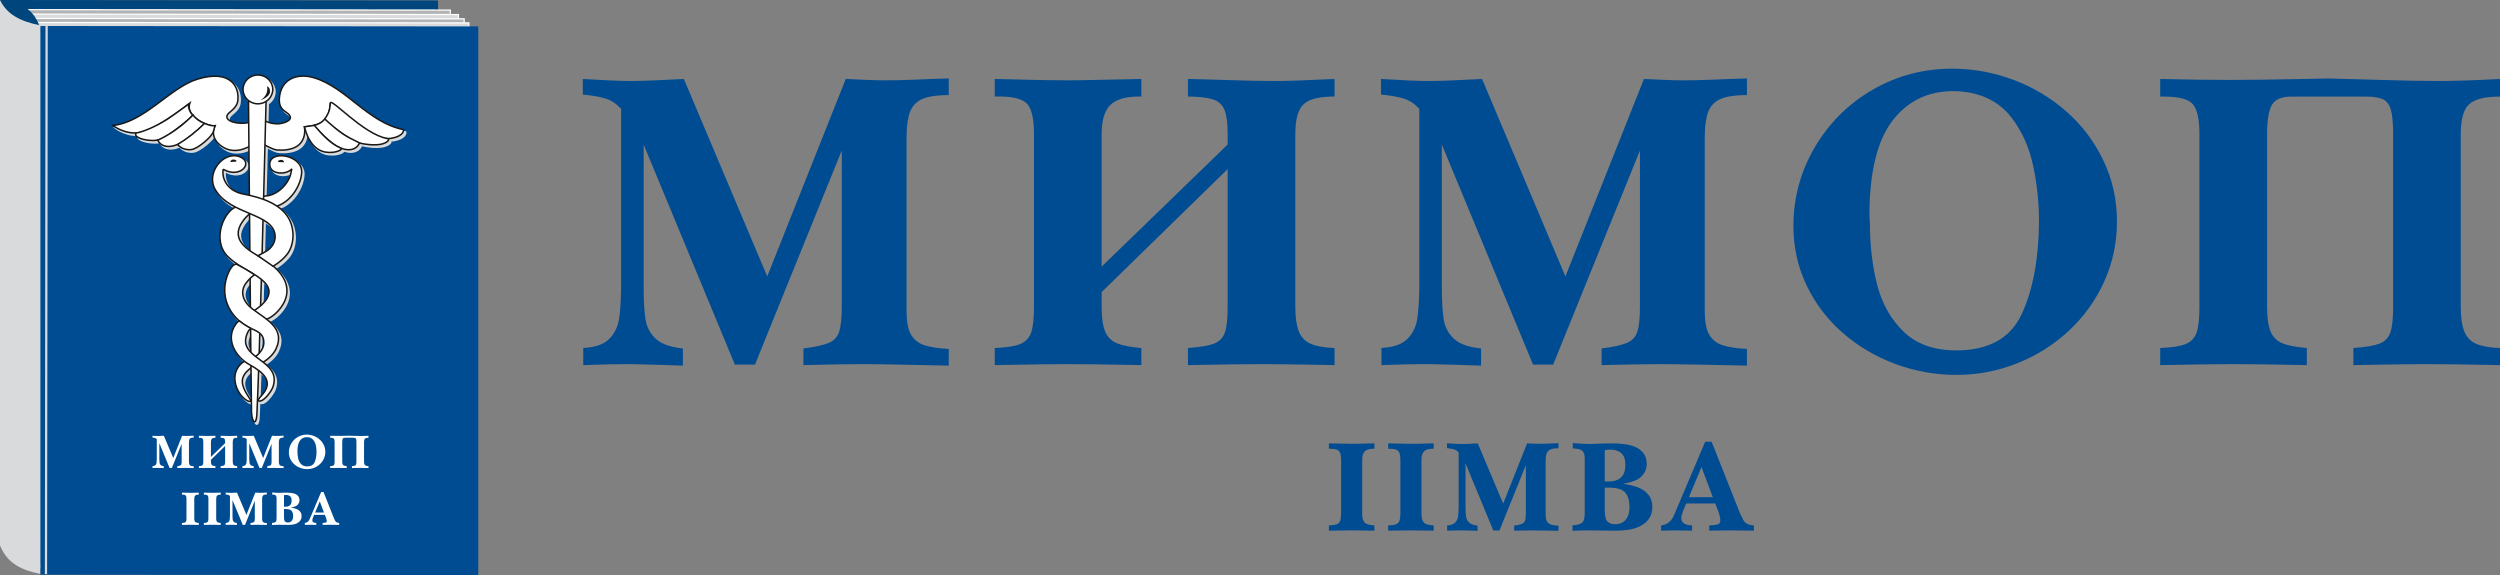 <svg width="1347" height="310" viewBox="0 0 1347 310" fill="none" xmlns="http://www.w3.org/2000/svg">
<rect x="0" y="0" width="1347" height="310" fill="#808080" stroke="none"/>
<path fill-rule="evenodd" clip-rule="evenodd" d="M0 0V288.21L236.01 288.445V0.235L0 0Z" fill="#00457B"/>
<path fill-rule="evenodd" clip-rule="evenodd" d="M6.609 5.188L242.619 5.423V293.633L6.609 293.398V5.188Z" fill="#B1B3B4" stroke="white" stroke-width="0.667"/>
<path d="M11.011 7.594L247.021 7.829V296.039L11.011 295.805V7.594Z" fill="url(#paint0_linear_1520_4040)" stroke="white" stroke-width="0.667"/>
<path fill-rule="evenodd" clip-rule="evenodd" d="M14.074 9.921L250.084 10.155V298.365L14.074 298.131V9.921Z" fill="#B1B3B4" stroke="white" stroke-width="0.667"/>
<path d="M16.614 12.109L252.623 12.344V300.554L16.614 300.319V12.109Z" fill="url(#paint1_linear_1520_4040)" stroke="white" stroke-width="0.667"/>
<path fill-rule="evenodd" clip-rule="evenodd" d="M18.056 14.654V302.865L254.066 303.099V14.889L18.056 14.654Z" fill="#B1B3B4" stroke="white" stroke-width="0.667"/>
<path d="M20.473 17.603V305.813L256.483 306.048V17.838L20.473 17.603Z" fill="url(#paint2_linear_1520_4040)" stroke="white" stroke-width="0.667"/>
<path fill-rule="evenodd" clip-rule="evenodd" d="M0 0.013C8.212 0.907 17.471 2.561 21.685 15.066V303.341C12.175 301.513 3.894 297.967 0 288.288V0.013Z" fill="#00457B"/>
<path fill-rule="evenodd" clip-rule="evenodd" d="M21.685 14V309.66L257.694 309.901V14.241L21.685 14Z" fill="#004C93"/>
<path fill-rule="evenodd" clip-rule="evenodd" d="M0 0.013C3.758 7.649 10.524 11.417 21.685 13.675V309.222C12.175 307.359 3.894 303.744 0 293.877V0.013Z" fill="#D9DADB"/>
<path d="M25.117 13.818L24.777 309.338" stroke="#D9DADB" stroke-width="1.211"/>
<path fill-rule="evenodd" clip-rule="evenodd" d="M123.928 62.807C124.885 61.511 128.617 59.493 129.206 56.057C130.5 48.496 125.732 38.33 107.402 43.982C92.805 48.479 78.927 67.275 61.931 68.885C61.931 68.885 68.994 74.48 77.57 72.502C86.145 70.524 103.44 56.86 103.44 56.86C100.813 64.116 113.334 69.66 117.013 69.066C117.013 69.066 113.323 75.481 121.172 80.497C129.021 85.513 137.433 78.875 138.324 78.814L141.234 78.615C143.151 78.484 147.392 81.897 150.593 82.123C154.144 82.373 158.188 81.958 161.078 80.167C164.271 78.189 165.918 74.332 165.183 69.622C165.183 69.622 172.889 69.226 175.97 66.128C179.051 63.03 179.103 56.925 179.103 56.925C182.145 64.825 201.237 77.685 212.067 75.779C219.181 74.527 218.598 71.136 218.598 71.136C199.398 67.321 187.97 48.526 170.4 43.204C161.034 40.367 152.328 44.117 151.686 54.264C151.506 57.106 152.063 59.623 154.973 61.487C159.36 64.295 157.903 66.587 152.994 67.74C149.058 68.665 142.504 67.128 141.494 63.617L140.318 61.641C142.133 63.996 138.947 66.304 134.912 67.336C129.863 68.628 121.127 66.601 123.928 62.807Z" fill="#D9DADB" stroke="#D9DADB" stroke-width="0.829"/>
<path fill-rule="evenodd" clip-rule="evenodd" d="M74.555 72.998C72.27 75.653 82.846 78.313 87.723 76.274C92.669 74.206 100.707 67.349 102.703 65.715C103.451 65.102 105.332 63.247 104.969 63.103C103.896 62.676 101.866 58.367 103.176 57.11C103.461 56.836 96.231 62.28 91.082 65.691C84.06 70.053 78.549 72.019 75.887 72.692C75.488 72.793 74.6 72.945 74.555 72.998Z" fill="#D9DADB" stroke="#D9DADB" stroke-width="0.829"/>
<path fill-rule="evenodd" clip-rule="evenodd" d="M86.092 76.72C88.843 82.271 96.16 80.164 100.091 77.35C104.638 74.094 111.919 68.043 111.198 67.744C108.668 66.695 106.614 65.232 105.134 63.269C105.134 63.269 101.999 66.465 99.115 68.735C94.164 72.631 91.446 74.207 87.036 76.44C86.714 76.602 86.092 76.72 86.092 76.72Z" fill="#D9DADB" stroke="#D9DADB" stroke-width="0.829"/>
<path fill-rule="evenodd" clip-rule="evenodd" d="M96.834 79.154C96.834 79.154 99.47 82.646 104.581 81.83C107.641 81.341 115.273 75.232 116.174 72.04L117.013 69.066C115.034 69.179 113.272 68.559 111.35 67.81C106.816 72.292 101.841 76.174 96.834 79.154Z" fill="#D9DADB" stroke="#D9DADB" stroke-width="0.829"/>
<path fill-rule="evenodd" clip-rule="evenodd" d="M209.894 75.951C211.565 76.24 209.917 78.355 206.271 79.046C202.389 79.781 196.381 78.935 193.819 78.006C189.243 76.347 180.459 69.584 178.427 67.996C177.665 67.4 176.074 65.563 176.278 65.23C177.308 63.548 178.991 61.594 179.103 56.925C179.189 53.34 196.81 73.689 209.894 75.951Z" fill="#D9DADB" stroke="#D9DADB" stroke-width="0.829"/>
<path fill-rule="evenodd" clip-rule="evenodd" d="M194.897 78.31C192.273 83.922 185.472 82.087 181.478 79.363C176.858 76.211 169.821 68.921 170.585 68.764C172.616 68.349 174.518 67.372 176.262 65.338C176.262 65.338 176.422 65.692 176.567 65.821C176.887 66.104 177.524 66.668 178.332 67.373C179.191 68.122 180.242 69.031 181.308 69.931C184.182 72.358 186.85 74.249 190.172 75.952C192.424 77.105 194.897 78.31 194.897 78.31Z" fill="#D9DADB" stroke="#D9DADB" stroke-width="0.829"/>
<path fill-rule="evenodd" clip-rule="evenodd" d="M184.775 81.093C186.388 81.772 181.874 84.126 176.523 83.239C171.651 82.433 167.301 78.155 165.184 69.622L170.53 68.865C174.434 73.381 178.932 78.629 184.775 81.093Z" fill="#D9DADB" stroke="#D9DADB" stroke-width="0.829"/>
<path fill-rule="evenodd" clip-rule="evenodd" d="M134.501 195.056C122.984 200.415 128.184 214.258 134.797 217.387C136.039 217.975 136.24 217.222 136.24 217.222C136.24 217.222 136.488 217.219 134.722 214.513C131.095 208.952 130.14 204.657 135.391 200.307C142.174 194.687 137.15 194.215 137.15 194.215L134.501 195.056Z" fill="#D9DADB" stroke="#D9DADB" stroke-width="0.829"/>
<path fill-rule="evenodd" clip-rule="evenodd" d="M158.381 92.252C155.788 95.569 146.553 95.613 146.488 89.912C146.396 81.796 164.087 84.802 163.701 94.05C163.416 100.879 158.322 109.279 151.145 112.054C149.238 112.791 147.979 113.083 147.979 113.083L142.301 109.843C142.301 109.843 140.849 107.056 144.389 106.863C150.441 106.533 156.509 100.612 157.83 94.92C158.166 93.474 158.381 92.252 158.381 92.252Z" fill="#D9DADB" stroke="#D9DADB" stroke-width="0.829"/>
<path fill-rule="evenodd" clip-rule="evenodd" d="M135.039 53.31C135.039 53.31 136.505 220.425 136.678 223.424C137.021 229.369 139.262 230.594 139.561 224.665C141.043 195.311 143.657 91.054 144.58 53.257L135.039 53.31Z" fill="#D9DADB" stroke="#D9DADB" stroke-width="0.829"/>
<path fill-rule="evenodd" clip-rule="evenodd" d="M140.029 41.698C144.452 41.648 148.079 45.085 148.128 49.373C148.176 53.661 144.629 57.179 140.205 57.23C135.781 57.28 132.154 53.843 132.105 49.555C132.057 45.267 135.605 41.748 140.029 41.698Z" fill="#D9DADB" stroke="#D9DADB" stroke-width="0.829"/>
<path fill-rule="evenodd" clip-rule="evenodd" d="M129.411 112.327C121.899 114.116 114.828 130.784 124.059 139.654C130.741 146.075 138.603 148.158 143.709 153.409C151.861 161.793 136.571 169.192 136.667 169.802C136.826 170.814 134.479 172.918 144.683 173.18C147.84 173.261 169.419 156.525 142.184 140.322C135.922 136.597 124.685 131.053 131.75 120.779C134.17 117.26 137.284 115.194 137.284 115.194L135.845 110.795L129.411 112.327Z" fill="#D9DADB" stroke="#D9DADB" stroke-width="0.829"/>
<path fill-rule="evenodd" clip-rule="evenodd" d="M128.57 143.663C126.677 143.419 124.68 146.6 123.408 150.437C119.489 162.258 125.669 173.583 136.982 178.522C140.967 180.262 143.602 181.847 143.292 186.493C143.104 189.316 140.786 191.918 139.281 193.061C137.412 194.481 135.864 193.144 137.15 194.215C139.982 196.572 141.43 197.309 141.986 197.006C145.034 195.344 148.304 192.584 149.835 189.362C155.161 178.154 144.396 173.248 137.027 167.65C132.35 164.097 130.057 158.647 133.784 153.737C134.901 152.265 136.762 150.272 138.115 149.503C138.74 149.148 128.934 143.71 128.57 143.663Z" fill="#D9DADB" stroke="#D9DADB" stroke-width="0.829"/>
<path fill-rule="evenodd" clip-rule="evenodd" d="M121.58 92.581C130.872 97.833 138.357 88.443 129.92 85.61C121.494 82.781 111.998 94.427 117.081 103.345C124.931 117.117 148.157 116.022 149.369 128.005C149.747 131.746 147.496 134.982 144.638 136.648C143.134 137.525 140.639 138.926 140.205 139.112L148.27 144.731C148.27 144.731 152.342 142.554 155.537 138.706C159.96 133.379 160.018 124.652 156.629 118.782C152.438 111.523 143.055 107.863 132.207 105.82C125.3 104.519 121.58 99.595 121.306 95.085C121.277 94.618 121.182 92.356 121.58 92.581Z" fill="#D9DADB" stroke="#D9DADB" stroke-width="0.829"/>
<path fill-rule="evenodd" clip-rule="evenodd" d="M130.045 174.167C130.045 174.167 129.27 174.57 128.467 175.612C122.275 183.651 127.727 193.39 135.612 197.778C143.028 201.904 149.166 206.825 141.912 214.619C140.879 215.729 139.819 217.104 140.59 217.322C143.276 218.08 147.487 211.831 148.149 209.957C153.643 194.422 127.356 195.003 134.8 180.013C135.747 178.107 136.989 178.6 136.178 178.156C133.3 176.58 131.09 175.029 130.045 174.167Z" fill="#D9DADB" stroke="#D9DADB" stroke-width="0.829"/>
<path fill-rule="evenodd" clip-rule="evenodd" d="M128.028 88.413C130.154 88.043 125.726 85.874 125.29 88.583L128.028 88.413Z" fill="#D9DADB" stroke="#D9DADB" stroke-width="0.288"/>
<path fill-rule="evenodd" clip-rule="evenodd" d="M151.499 88.614C149.366 88.293 153.744 86.023 154.241 88.722L151.499 88.614Z" fill="#D9DADB" stroke="#D9DADB" stroke-width="0.288"/>
<path fill-rule="evenodd" clip-rule="evenodd" d="M145.102 47.744C145.102 47.744 146.946 48.425 146.601 51.072C146.255 53.72 141.535 55.332 141.535 55.332C144.158 53.353 145.55 51.466 145.102 47.744Z" fill="#D9DADB" stroke="#D9DADB" stroke-width="0.288"/>
<path fill-rule="evenodd" clip-rule="evenodd" d="M122.766 61.514C123.723 60.218 127.455 58.201 128.044 54.764C129.339 47.204 124.57 37.037 106.24 42.689C91.644 47.186 77.766 65.982 60.77 67.592C60.77 67.592 67.832 73.188 76.408 71.209C84.983 69.231 102.279 55.567 102.279 55.567C99.651 62.823 112.172 68.367 115.851 67.773C115.851 67.773 112.161 74.188 120.01 79.204C127.859 84.22 136.271 77.582 137.162 77.521L140.072 77.322C141.989 77.191 146.23 80.604 149.432 80.83C152.983 81.08 157.027 80.665 159.917 78.874C163.11 76.896 164.756 73.04 164.022 68.329C164.022 68.329 171.728 67.934 174.808 64.835C177.889 61.737 177.941 55.632 177.941 55.632C180.983 63.532 200.076 76.392 210.906 74.486C218.019 73.234 217.436 69.843 217.436 69.843C198.236 66.028 186.808 47.233 169.238 41.911C159.873 39.074 151.167 42.824 150.524 52.971C150.344 55.813 150.901 58.331 153.812 60.194C158.199 63.002 156.742 65.294 151.832 66.448C147.897 67.372 141.343 65.835 140.333 62.324L139.157 60.348C140.972 62.703 137.785 65.011 133.75 66.044C128.701 67.335 119.965 65.308 122.766 61.514Z" fill="white" stroke="#1B1918" stroke-width="0.829"/>
<path fill-rule="evenodd" clip-rule="evenodd" d="M73.394 71.705C71.109 74.36 81.684 77.02 86.561 74.981C91.507 72.914 99.546 66.056 101.541 64.422C102.29 63.809 104.17 61.954 103.807 61.81C102.734 61.383 100.705 57.074 102.014 55.818C102.3 55.544 95.07 60.988 89.921 64.398C82.898 68.76 77.388 70.727 74.726 71.399C74.326 71.5 73.439 71.653 73.394 71.705Z" fill="white" stroke="#1B1918" stroke-width="0.829"/>
<path fill-rule="evenodd" clip-rule="evenodd" d="M84.931 75.427C87.681 80.978 94.998 78.872 98.929 76.057C103.476 72.802 110.757 66.75 110.037 66.451C107.507 65.403 105.452 63.94 103.973 61.976C103.973 61.976 100.837 65.173 97.954 67.442C93.002 71.338 90.284 72.914 85.874 75.147C85.552 75.31 84.931 75.427 84.931 75.427Z" fill="white" stroke="#1B1918" stroke-width="0.829"/>
<path fill-rule="evenodd" clip-rule="evenodd" d="M208.732 74.659C210.403 74.948 208.755 77.063 205.109 77.753C201.227 78.488 195.219 77.643 192.657 76.713C188.082 75.054 179.297 68.291 177.265 66.703C176.503 66.107 174.913 64.27 175.117 63.937C176.147 62.255 177.829 60.301 177.941 55.632C178.027 52.047 195.649 72.396 208.732 74.659Z" fill="white" stroke="#1B1918" stroke-width="0.829"/>
<path fill-rule="evenodd" clip-rule="evenodd" d="M193.735 77.017C191.111 82.63 184.31 80.794 180.317 78.07C175.697 74.918 168.659 67.628 169.424 67.472C171.455 67.056 173.357 66.08 175.101 64.046C175.101 64.046 175.26 64.399 175.406 64.528C175.725 64.811 176.362 65.375 177.17 66.08C178.029 66.829 179.08 67.738 180.146 68.638C183.021 71.066 185.688 72.957 189.011 74.659C191.262 75.813 193.735 77.017 193.735 77.017Z" fill="white" stroke="#1B1918" stroke-width="0.829"/>
<path fill-rule="evenodd" clip-rule="evenodd" d="M133.339 193.763C121.822 199.122 127.022 212.965 133.635 216.095C134.877 216.682 135.078 215.929 135.078 215.929C135.078 215.929 135.326 215.927 133.56 213.22C129.932 207.659 128.978 203.365 134.229 199.014C141.012 193.395 135.988 192.922 135.988 192.922L133.339 193.763Z" fill="white" stroke="#1B1918" stroke-width="0.829"/>
<path fill-rule="evenodd" clip-rule="evenodd" d="M157.219 90.959C154.627 94.276 145.391 94.321 145.326 88.62C145.234 80.504 162.925 83.51 162.54 92.757C162.255 99.586 157.16 107.986 149.984 110.761C148.076 111.498 146.818 111.791 146.818 111.791L141.139 108.55C141.139 108.55 139.687 105.763 143.228 105.57C149.279 105.24 155.347 99.319 156.668 93.627C157.004 92.181 157.219 90.959 157.219 90.959Z" fill="white" stroke="#1B1918" stroke-width="0.829"/>
<path fill-rule="evenodd" clip-rule="evenodd" d="M133.876 52.017C133.876 52.017 135.343 219.133 135.516 222.131C135.859 228.076 138.1 229.301 138.399 223.372C139.881 194.018 142.495 89.761 143.418 51.964L133.876 52.017Z" fill="white" stroke="#1B1918" stroke-width="0.829"/>
<path fill-rule="evenodd" clip-rule="evenodd" d="M138.867 40.405C143.291 40.355 146.918 43.792 146.966 48.08C147.015 52.368 143.467 55.887 139.043 55.937C134.619 55.987 130.993 52.55 130.944 48.262C130.895 43.974 134.443 40.455 138.867 40.405Z" fill="white" stroke="#1B1918" stroke-width="0.829"/>
<path fill-rule="evenodd" clip-rule="evenodd" d="M128.25 111.034C120.737 112.823 113.667 129.491 122.897 138.361C129.58 144.783 137.442 146.865 142.548 152.116C150.699 160.5 135.41 167.899 135.506 168.509C135.665 169.521 133.317 171.625 143.522 171.887C146.679 171.968 168.257 155.233 141.022 139.03C134.76 135.305 123.524 129.76 130.589 119.486C133.008 115.967 136.122 113.901 136.122 113.901L134.683 109.503L128.25 111.034Z" fill="white" stroke="#1B1918" stroke-width="0.829"/>
<path fill-rule="evenodd" clip-rule="evenodd" d="M127.408 142.37C125.516 142.126 123.518 145.308 122.246 149.144C118.327 160.965 124.508 172.29 135.821 177.229C139.806 178.969 142.44 180.554 142.13 185.201C141.942 188.023 139.624 190.626 138.119 191.769C136.25 193.189 134.703 191.852 135.988 192.922C138.82 195.279 140.269 196.016 140.825 195.713C143.872 194.051 147.143 191.291 148.673 188.069C154 176.862 143.235 171.956 135.865 166.357C131.189 162.804 128.895 157.354 132.622 152.444C133.74 150.972 135.6 148.98 136.954 148.21C137.579 147.855 127.772 142.417 127.408 142.37Z" fill="white" stroke="#1B1918" stroke-width="0.829"/>
<path fill-rule="evenodd" clip-rule="evenodd" d="M120.418 91.288C129.711 96.54 137.196 87.15 128.758 84.317C120.332 81.488 110.836 93.135 115.919 102.052C123.769 115.824 146.995 114.729 148.207 126.713C148.586 130.453 146.334 133.689 143.477 135.355C141.973 136.232 139.478 137.633 139.044 137.819L147.108 143.439C147.108 143.439 151.18 141.261 154.375 137.413C158.798 132.086 158.857 123.36 155.467 117.49C151.276 110.231 141.893 106.571 131.045 104.527C124.139 103.227 120.418 98.302 120.144 93.793C120.116 93.325 120.02 91.064 120.418 91.288Z" fill="white" stroke="#1B1918" stroke-width="0.829"/>
<path fill-rule="evenodd" clip-rule="evenodd" d="M128.883 172.874C128.883 172.874 128.108 173.277 127.305 174.319C121.113 182.358 126.565 192.097 134.45 196.485C141.867 200.611 148.004 205.532 140.751 213.326C139.717 214.436 138.657 215.811 139.429 216.029C142.114 216.787 146.325 210.538 146.988 208.664C152.481 193.129 126.194 193.71 133.638 178.72C134.585 176.814 135.827 177.307 135.016 176.863C132.139 175.287 129.928 173.736 128.883 172.874Z" fill="white" stroke="#1B1918" stroke-width="0.829"/>
<path fill-rule="evenodd" clip-rule="evenodd" d="M126.866 87.121C128.992 86.751 124.564 84.581 124.128 87.29L126.866 87.121Z" fill="#1B1918"/>
<path fill-rule="evenodd" clip-rule="evenodd" d="M150.338 87.321C148.204 87 152.582 84.731 153.08 87.429L150.338 87.321Z" fill="#1B1918"/>
<path fill-rule="evenodd" clip-rule="evenodd" d="M143.94 46.452C143.94 46.452 145.784 47.132 145.439 49.78C145.094 52.428 140.374 54.039 140.374 54.039C142.996 52.06 144.388 50.174 143.94 46.452Z" fill="#1B1918"/>
<path fill-rule="evenodd" clip-rule="evenodd" d="M95.672 77.862C95.672 77.862 98.308 81.353 103.419 80.537C106.479 80.048 114.112 73.939 115.012 70.748L115.851 67.773C113.873 67.886 112.11 67.266 110.188 66.517C105.655 71 100.679 74.881 95.672 77.862Z" fill="white" stroke="#1B1918" stroke-width="0.829"/>
<path fill-rule="evenodd" clip-rule="evenodd" d="M183.614 79.8C185.226 80.48 180.712 82.833 175.361 81.947C170.49 81.14 166.139 76.862 164.022 68.329L169.368 67.572C173.272 72.089 177.771 77.336 183.614 79.8Z" fill="white" stroke="#1B1918" stroke-width="0.829"/>
<path fill-rule="evenodd" clip-rule="evenodd" d="M82.179 252.179V251.137C82.898 251.102 83.419 250.919 83.746 250.596C84.074 250.269 84.272 249.867 84.347 249.391C84.426 248.915 84.466 248.255 84.476 247.417V236.612C84.188 236.3 83.876 236.091 83.528 235.987C83.181 235.878 82.719 235.798 82.149 235.744V234.796C83.498 234.881 84.461 234.92 85.046 234.92C85.691 234.92 86.772 234.881 88.285 234.796L93.346 246.792L98.113 234.796C98.515 234.811 98.926 234.826 99.348 234.851C99.775 234.871 100.162 234.881 100.519 234.881C100.727 234.881 100.99 234.875 101.318 234.871C101.64 234.861 101.987 234.851 102.359 234.837C102.731 234.821 103.049 234.812 103.317 234.797C103.589 234.788 103.937 234.777 104.363 234.767V235.774C103.669 235.774 103.138 235.853 102.776 236.007C102.409 236.161 102.156 236.424 102.012 236.796C101.873 237.168 101.804 237.689 101.804 238.369V248.91C101.804 249.53 101.893 249.997 102.067 250.314C102.245 250.627 102.513 250.845 102.865 250.964C103.218 251.083 103.719 251.163 104.363 251.197V252.209C103.773 252.2 102.89 252.18 101.709 252.155C100.524 252.13 99.646 252.12 99.06 252.12C98.267 252.12 97.096 252.14 95.543 252.18V251.168C96.258 251.078 96.769 250.964 97.081 250.83C97.394 250.696 97.602 250.473 97.711 250.155C97.815 249.838 97.87 249.322 97.87 248.613V239.143L92.601 252.15H91.381L85.845 238.785V247.422C85.845 248.3 85.885 248.975 85.964 249.436C86.043 249.898 86.257 250.285 86.594 250.592C86.931 250.9 87.477 251.093 88.226 251.168V252.209C87.839 252.2 87.254 252.18 86.47 252.155C85.686 252.13 85.096 252.12 84.709 252.12C84.178 252.12 83.335 252.14 82.179 252.179ZM107.157 252.179V251.142C107.861 251.113 108.377 251.033 108.704 250.899C109.027 250.765 109.245 250.537 109.364 250.21C109.478 249.882 109.538 249.356 109.538 248.642V238.155C109.538 237.222 109.399 236.607 109.126 236.309C108.848 236.012 108.283 235.863 107.424 235.863H107.157V234.796C107.479 234.802 107.93 234.811 108.506 234.826C109.081 234.846 109.657 234.856 110.227 234.866C110.803 234.875 111.254 234.881 111.587 234.881C111.909 234.881 112.36 234.875 112.946 234.861C113.526 234.851 114.106 234.841 114.682 234.826C115.263 234.811 115.719 234.801 116.056 234.796V235.863H115.932C115.104 235.863 114.518 236.037 114.166 236.384C113.819 236.731 113.645 237.322 113.645 238.155V246.196L121.295 238.78V238.155C121.295 237.48 121.23 236.984 121.101 236.672C120.972 236.359 120.744 236.151 120.412 236.042C120.08 235.932 119.569 235.873 118.884 235.863V234.796C119.449 234.806 120.283 234.831 121.384 234.866C122.491 234.9 123.403 234.92 124.123 234.92C124.872 234.92 126.097 234.881 127.783 234.796V235.863C126.871 235.863 126.246 236.017 125.908 236.33C125.571 236.637 125.402 237.247 125.402 238.155V248.642C125.402 249.272 125.472 249.763 125.611 250.115C125.75 250.472 125.983 250.726 126.32 250.874C126.653 251.028 127.143 251.118 127.783 251.142V252.179C125.799 252.14 124.311 252.12 123.314 252.12C122.347 252.12 120.868 252.14 118.884 252.179V251.142C119.618 251.088 120.149 250.999 120.471 250.874C120.794 250.745 121.012 250.522 121.126 250.2C121.24 249.877 121.295 249.356 121.295 248.642V240.273L113.645 247.744V248.642C113.645 249.312 113.72 249.813 113.863 250.15C114.007 250.488 114.25 250.721 114.588 250.86C114.93 250.994 115.416 251.088 116.056 251.142V252.179C114.072 252.14 112.584 252.12 111.587 252.12C110.579 252.12 109.101 252.14 107.157 252.179ZM130.631 252.179V251.137C131.351 251.102 131.871 250.919 132.199 250.596C132.526 250.269 132.725 249.867 132.799 249.391C132.879 248.915 132.918 248.255 132.928 247.417V236.612C132.64 236.3 132.328 236.091 131.981 235.987C131.633 235.878 131.172 235.798 130.601 235.744V234.796C131.951 234.881 132.913 234.92 133.498 234.92C134.144 234.92 135.225 234.881 136.738 234.796L141.798 246.792L146.565 234.796C146.967 234.811 147.379 234.826 147.801 234.851C148.227 234.871 148.614 234.881 148.971 234.881C149.18 234.881 149.443 234.875 149.77 234.871C150.092 234.861 150.44 234.851 150.812 234.837C151.184 234.821 151.501 234.812 151.769 234.797C152.042 234.788 152.389 234.777 152.816 234.767V235.774C152.121 235.774 151.591 235.853 151.229 236.007C150.861 236.161 150.608 236.424 150.465 236.796C150.326 237.168 150.256 237.689 150.256 238.369V248.91C150.256 249.53 150.345 249.997 150.519 250.314C150.697 250.627 150.965 250.845 151.318 250.964C151.67 251.083 152.171 251.163 152.816 251.197V252.209C152.226 252.2 151.343 252.18 150.162 252.155C148.976 252.13 148.098 252.12 147.513 252.12C146.719 252.12 145.548 252.14 143.996 252.18V251.168C144.71 251.078 145.221 250.964 145.533 250.83C145.846 250.696 146.054 250.473 146.164 250.155C146.267 249.838 146.322 249.322 146.322 248.613V239.143L141.054 252.15H139.834L134.297 238.785V247.422C134.297 248.3 134.337 248.975 134.416 249.436C134.496 249.898 134.709 250.285 135.046 250.592C135.384 250.9 135.929 251.093 136.679 251.168V252.209C136.291 252.2 135.706 252.18 134.922 252.155C134.138 252.13 133.548 252.12 133.161 252.12C132.63 252.12 131.787 252.14 130.631 252.179ZM175.278 243.458C175.278 244.748 175.021 245.958 174.51 247.094C173.994 248.23 173.284 249.228 172.372 250.08C171.464 250.929 170.417 251.594 169.231 252.065C168.05 252.536 166.825 252.775 165.55 252.775C164.26 252.775 163.02 252.551 161.825 252.11C160.629 251.668 159.568 251.038 158.63 250.22C157.697 249.406 156.963 248.439 156.432 247.323C155.901 246.211 155.639 245.011 155.639 243.726C155.639 242.014 156.07 240.422 156.933 238.949C157.797 237.48 158.962 236.314 160.441 235.456C161.919 234.598 163.531 234.171 165.282 234.171C166.552 234.171 167.793 234.4 168.998 234.851C170.199 235.303 171.275 235.947 172.218 236.781C173.165 237.614 173.909 238.606 174.455 239.752C175.005 240.898 175.278 242.133 175.278 243.458ZM161.617 237.376C160.709 238.596 160.252 240.506 160.252 243.096C160.252 243.155 160.257 243.24 160.267 243.344C160.278 243.453 160.282 243.528 160.282 243.572C160.282 244.912 160.431 246.162 160.723 247.308C161.021 248.458 161.557 249.406 162.341 250.16C163.125 250.909 164.181 251.286 165.52 251.286C167.485 251.286 168.81 250.552 169.494 249.084C170.174 247.615 170.526 245.75 170.546 243.483C170.546 242.317 170.427 241.176 170.189 240.065C169.95 238.954 169.519 237.986 168.894 237.163C168.264 236.334 167.411 235.823 166.324 235.625C166.002 235.565 165.669 235.535 165.337 235.535C163.784 235.535 162.544 236.151 161.617 237.376ZM177.903 252.179V251.142C178.607 251.113 179.123 251.033 179.451 250.899C179.773 250.765 179.991 250.537 180.11 250.21C180.224 249.882 180.284 249.356 180.284 248.642V238.16C180.284 237.227 180.145 236.612 179.872 236.314C179.594 236.017 179.029 235.868 178.171 235.868H177.903V234.796C179.53 234.836 180.939 234.856 182.13 234.856C182.591 234.856 183.216 234.85 184.009 234.841C184.798 234.832 185.607 234.816 186.425 234.801C187.244 234.781 187.814 234.772 188.142 234.767C188.687 234.776 189.69 234.806 191.143 234.851C192.597 234.896 193.797 234.92 194.745 234.92C195.742 234.92 197.007 234.881 198.53 234.796V235.868C197.617 235.868 196.992 236.022 196.655 236.334C196.317 236.642 196.149 237.252 196.149 238.16V248.642C196.149 249.272 196.218 249.763 196.357 250.115C196.496 250.472 196.729 250.726 197.066 250.88C197.399 251.028 197.89 251.118 198.53 251.142V252.179C196.545 252.14 195.057 252.12 194.06 252.12C193.093 252.12 191.615 252.14 189.63 252.179V251.142C190.364 251.088 190.895 250.999 191.217 250.874C191.54 250.745 191.758 250.522 191.872 250.2C191.987 249.877 192.041 249.356 192.041 248.642V238.16C192.041 237.49 191.996 236.994 191.907 236.676C191.818 236.354 191.659 236.141 191.426 236.032C191.198 235.922 190.855 235.868 190.399 235.868H185.85C185.284 235.868 184.903 236.027 184.699 236.349C184.496 236.667 184.392 237.272 184.392 238.16V248.642C184.392 249.312 184.466 249.813 184.61 250.15C184.754 250.488 184.997 250.721 185.334 250.86C185.676 250.994 186.163 251.088 186.803 251.142V252.179C184.818 252.14 183.33 252.12 182.333 252.12C181.326 252.12 179.847 252.14 177.903 252.179Z" fill="white"/>
<path fill-rule="evenodd" clip-rule="evenodd" d="M98.034 282.816V281.779C98.738 281.75 99.254 281.67 99.592 281.541C99.924 281.412 100.157 281.184 100.281 280.847C100.405 280.514 100.47 279.988 100.47 279.279V268.792C100.47 268.142 100.405 267.656 100.276 267.338C100.147 267.016 99.924 266.797 99.606 266.678C99.289 266.559 98.823 266.5 98.208 266.5H98.034V265.433C98.391 265.439 98.882 265.448 99.512 265.463C100.142 265.478 100.772 265.488 101.402 265.498C102.037 265.513 102.528 265.518 102.885 265.518C103.188 265.518 103.615 265.512 104.17 265.503C104.721 265.492 105.277 265.483 105.832 265.463C106.383 265.448 106.815 265.438 107.112 265.433V266.5H106.988C106.15 266.5 105.554 266.669 105.202 267.001C104.85 267.338 104.671 267.934 104.671 268.792V279.279C104.671 279.949 104.746 280.45 104.89 280.782C105.033 281.12 105.277 281.352 105.614 281.491C105.956 281.63 106.452 281.725 107.112 281.779V282.816C105.088 282.777 103.57 282.757 102.558 282.757C101.521 282.757 100.013 282.777 98.034 282.816ZM109.85 282.816V281.779C110.555 281.75 111.071 281.67 111.408 281.541C111.741 281.412 111.974 281.184 112.098 280.847C112.222 280.514 112.286 279.988 112.286 279.279V268.792C112.286 268.142 112.222 267.656 112.093 267.338C111.964 267.016 111.74 266.797 111.423 266.678C111.106 266.559 110.639 266.5 110.024 266.5H109.85V265.433C110.208 265.439 110.699 265.448 111.329 265.463C111.959 265.478 112.589 265.488 113.219 265.498C113.854 265.513 114.345 265.518 114.702 265.518C115.005 265.518 115.432 265.512 115.987 265.503C116.538 265.492 117.093 265.483 117.649 265.463C118.2 265.448 118.631 265.438 118.929 265.433V266.5H118.805C117.967 266.5 117.371 266.669 117.019 267.001C116.667 267.338 116.488 267.934 116.488 268.792V279.279C116.488 279.949 116.562 280.45 116.706 280.782C116.85 281.12 117.093 281.352 117.431 281.491C117.773 281.63 118.269 281.725 118.929 281.779V282.816C116.905 282.777 115.387 282.757 114.375 282.757C113.338 282.757 111.83 282.777 109.85 282.816ZM121.603 282.816V281.774C122.322 281.739 122.843 281.556 123.17 281.233C123.498 280.906 123.696 280.504 123.771 280.028C123.85 279.552 123.89 278.892 123.9 278.054V267.249C123.612 266.936 123.299 266.728 122.952 266.624C122.605 266.515 122.143 266.435 121.573 266.381V265.433C122.922 265.518 123.885 265.557 124.47 265.557C125.115 265.557 126.196 265.518 127.709 265.433L132.769 277.429L137.537 265.433C137.939 265.448 138.35 265.463 138.772 265.488C139.199 265.508 139.586 265.518 139.943 265.518C140.151 265.518 140.414 265.512 140.742 265.508C141.064 265.498 141.411 265.488 141.783 265.474C142.155 265.458 142.473 265.449 142.741 265.434C143.013 265.425 143.361 265.414 143.787 265.404V266.411C143.093 266.411 142.562 266.49 142.2 266.644C141.833 266.798 141.58 267.061 141.436 267.433C141.297 267.805 141.228 268.326 141.228 269.006V279.547C141.228 280.167 141.317 280.634 141.491 280.951C141.669 281.264 141.937 281.482 142.289 281.601C142.642 281.72 143.143 281.8 143.787 281.834V282.846C143.197 282.837 142.314 282.817 141.134 282.792C139.948 282.767 139.07 282.757 138.484 282.757C137.691 282.757 136.52 282.777 134.967 282.817V281.804C135.682 281.715 136.192 281.601 136.505 281.467C136.818 281.333 137.026 281.11 137.135 280.792C137.239 280.475 137.294 279.959 137.294 279.25V269.78L132.025 282.787H130.805L125.269 269.422V278.059C125.269 278.937 125.309 279.612 125.388 280.073C125.467 280.535 125.681 280.922 126.018 281.229C126.355 281.537 126.901 281.73 127.65 281.804V282.846C127.263 282.837 126.678 282.817 125.894 282.792C125.11 282.767 124.52 282.757 124.133 282.757C123.602 282.757 122.759 282.777 121.603 282.816ZM146.58 282.846V281.75C147.528 281.695 148.173 281.516 148.51 281.209C148.852 280.906 149.021 280.291 149.021 279.363V268.559C149.021 267.968 148.942 267.527 148.783 267.234C148.629 266.941 148.386 266.743 148.059 266.639C147.731 266.529 147.26 266.465 146.64 266.44V265.374C148.212 265.498 149.314 265.557 149.944 265.557C150.351 265.557 150.832 265.543 151.387 265.518C151.948 265.493 152.375 265.473 152.657 265.463C152.831 265.463 153.119 265.458 153.521 265.448C153.927 265.439 154.24 265.433 154.468 265.433C155.803 265.433 156.993 265.552 158.03 265.786C159.072 266.019 159.9 266.47 160.515 267.135C161.091 267.77 161.379 268.568 161.379 269.541C161.379 270.235 161.2 270.851 160.843 271.386C160.426 272.031 159.89 272.492 159.22 272.775C158.556 273.063 157.707 273.301 156.676 273.5C157.831 273.638 158.863 273.892 159.771 274.254C160.679 274.616 161.388 275.166 161.904 275.911C162.301 276.506 162.5 277.23 162.5 278.083C162.5 279.16 162.192 280.053 161.577 280.767C161.081 281.323 160.485 281.754 159.791 282.052C159.092 282.355 158.358 282.558 157.584 282.662C156.809 282.766 155.981 282.816 155.088 282.816H154.171C152.379 282.777 151.02 282.757 150.088 282.757C148.942 282.757 147.771 282.786 146.58 282.846ZM153.188 266.738C153.074 266.792 153.014 266.892 153.014 267.04V272.998C153.079 272.998 153.183 273.004 153.332 273.014C153.486 273.023 153.595 273.028 153.669 273.028C155.966 273.028 157.117 271.957 157.117 269.809C157.117 269.754 157.112 269.65 157.102 269.496C157.093 269.343 157.087 269.228 157.087 269.154C157.043 268.385 156.78 267.79 156.294 267.373C155.808 266.956 155.168 266.728 154.379 266.683H153.878C153.699 266.683 153.471 266.703 153.188 266.738ZM153.014 278.555C153.014 279.249 153.069 279.834 153.183 280.306C153.298 280.782 153.57 281.109 153.997 281.298C154.339 281.457 154.701 281.536 155.088 281.536C155.892 281.536 156.537 281.298 157.023 280.822C157.633 280.236 157.941 279.314 157.941 278.054C157.941 277.215 157.802 276.501 157.519 275.911C157.226 275.256 156.76 274.814 156.12 274.586C155.48 274.363 154.711 274.249 153.813 274.249H153.014V278.555ZM169.792 276.149H174.555L172.293 270.136L169.792 276.149ZM170.417 282.816C169.058 282.777 168.026 282.757 167.317 282.757C166.662 282.757 165.635 282.777 164.251 282.816V281.779C165.442 281.63 166.295 280.956 166.811 279.75L173.032 265.106H174.312L180.121 279.72C180.22 279.82 180.349 280.063 180.507 280.445C180.666 280.822 180.899 281.124 181.202 281.342C181.505 281.566 182.016 281.71 182.74 281.779V282.816C180.557 282.777 178.92 282.757 177.824 282.757C176.916 282.757 175.587 282.777 173.84 282.816V281.774C174.51 281.75 175.041 281.685 175.433 281.596C175.825 281.501 176.028 281.263 176.043 280.881V280.698C176.043 280.405 175.983 280.063 175.869 279.671C175.755 279.279 175.626 278.907 175.482 278.55C175.344 278.198 175.19 277.811 175.026 277.399H169.252C169.048 277.875 168.879 278.277 168.741 278.604C168.602 278.937 168.487 279.249 168.403 279.542C168.314 279.834 168.269 280.103 168.269 280.346C168.269 281.244 168.989 281.725 170.417 281.774V282.816Z" fill="white"/>
<path fill-rule="evenodd" clip-rule="evenodd" d="M314.265 196.72V187.478C320.649 187.169 325.273 185.544 328.177 182.681C331.086 179.778 332.847 176.215 333.508 171.991C334.213 167.766 334.565 161.914 334.652 154.479V58.648C332.099 55.877 329.325 54.029 326.242 53.103C323.159 52.135 319.063 51.431 314 50.949V42.544C325.977 43.291 334.518 43.644 339.715 43.644C345.44 43.644 355.038 43.291 368.468 42.544L413.381 148.933L455.697 42.544C459.263 42.675 462.916 42.809 466.661 43.027C470.448 43.205 473.884 43.291 477.053 43.291C478.902 43.291 481.237 43.244 484.142 43.209C487.004 43.114 490.086 43.03 493.387 42.9C496.691 42.765 499.509 42.679 501.888 42.548C504.307 42.465 507.39 42.37 511.177 42.283V51.214C505.011 51.214 500.301 51.917 497.088 53.282C493.83 54.645 491.582 56.979 490.308 60.278C489.074 63.58 488.456 68.199 488.456 74.227V167.727C488.456 173.224 489.247 177.361 490.791 180.176C492.374 182.95 494.753 184.887 497.88 185.943C501.006 186.999 505.454 187.703 511.177 188.011V196.985C505.938 196.902 498.101 196.723 487.62 196.502C477.097 196.281 469.304 196.193 464.107 196.193C457.063 196.193 446.67 196.372 432.888 196.723V187.746C439.229 186.955 443.764 185.943 446.538 184.753C449.314 183.566 451.162 181.585 452.131 178.769C453.053 175.954 453.54 171.377 453.54 165.085V81.092L406.775 196.458H395.946L346.806 77.924V154.526C346.806 162.313 347.159 168.296 347.863 172.39C348.567 176.483 350.459 179.915 353.452 182.641C356.448 185.369 361.292 187.086 367.94 187.746V196.985C364.506 196.902 359.309 196.723 352.352 196.502C345.394 196.281 340.157 196.193 336.722 196.193C332.009 196.193 324.523 196.368 314.265 196.72ZM535.968 196.72V187.521C542.218 187.26 546.798 186.557 549.706 185.366C552.568 184.18 554.504 182.155 555.561 179.252C556.574 176.345 557.104 171.682 557.104 165.347V72.332C557.104 64.059 555.868 58.605 553.447 55.963C550.981 53.325 545.963 52.005 538.344 52.005H535.968V42.544C538.83 42.591 542.836 42.675 547.945 42.809C553.051 42.984 558.161 43.07 563.223 43.161C568.332 43.244 572.338 43.291 575.289 43.291C578.151 43.291 582.157 43.244 587.354 43.114C592.507 43.031 597.656 42.94 602.765 42.809C607.918 42.675 611.966 42.588 614.963 42.544V52.005H613.862C606.508 52.005 601.313 53.543 598.186 56.624C595.103 59.705 593.563 64.94 593.563 72.332V143.655L661.459 77.876V72.332C661.459 66.348 660.888 61.947 659.742 59.175C658.597 56.403 656.571 54.555 653.622 53.587C650.674 52.617 646.138 52.091 640.06 52.005V42.544C645.081 42.627 652.479 42.853 662.254 43.161C672.074 43.466 680.175 43.644 686.559 43.644C693.208 43.644 704.084 43.291 719.052 42.544V52.005C710.95 52.005 705.406 53.368 702.41 56.141C699.414 58.866 697.918 64.28 697.918 72.332V165.347C697.918 170.935 698.535 175.289 699.767 178.413C701.001 181.582 703.071 183.827 706.063 185.145C709.015 186.509 713.373 187.304 719.052 187.521V196.72C701.44 196.368 688.233 196.19 679.38 196.19C670.796 196.19 657.674 196.368 640.06 196.72V187.521C646.577 187.039 651.287 186.248 654.149 185.145C657.014 184.002 658.95 182.024 659.963 179.161C660.976 176.301 661.459 171.682 661.459 165.347V91.118L593.563 157.382V165.347C593.563 171.287 594.224 175.732 595.498 178.722C596.777 181.715 598.934 183.784 601.929 185.015C604.966 186.204 609.283 187.039 614.963 187.521V196.72C597.35 196.368 584.139 196.19 575.289 196.19C566.349 196.19 553.229 196.368 535.968 196.72ZM744.331 196.72V187.478C750.715 187.169 755.338 185.544 758.242 182.681C761.151 179.778 762.912 176.215 763.573 171.991C764.278 167.766 764.631 161.914 764.717 154.479V58.648C762.164 55.877 759.39 54.029 756.307 53.103C753.224 52.135 749.128 51.431 744.065 50.949V42.544C756.042 43.291 764.583 43.644 769.78 43.644C775.507 43.644 785.104 43.291 798.533 42.544L843.446 148.933L885.762 42.544C889.328 42.675 892.981 42.809 896.726 43.027C900.513 43.205 903.949 43.291 907.118 43.291C908.967 43.291 911.302 43.244 914.207 43.209C917.069 43.114 920.152 43.03 923.452 42.9C926.756 42.765 929.575 42.679 931.953 42.548C934.372 42.465 937.455 42.37 941.242 42.283V51.214C935.076 51.214 930.366 51.917 927.153 53.282C923.895 54.645 921.648 56.979 920.373 60.278C919.139 63.58 918.521 68.199 918.521 74.227V167.727C918.521 173.224 919.313 177.361 920.856 180.176C922.439 182.95 924.818 184.887 927.945 185.943C931.072 186.999 935.52 187.703 941.242 188.011V196.985C936.003 196.902 928.166 196.723 917.687 196.502C907.162 196.281 899.369 196.193 894.173 196.193C887.128 196.193 876.735 196.372 862.953 196.723V187.746C869.294 186.955 873.829 185.943 876.603 184.753C879.379 183.566 881.227 181.585 882.197 178.769C883.118 175.954 883.605 171.377 883.605 165.085V81.092L836.84 196.458H826.011L776.871 77.924V154.526C776.871 162.313 777.224 168.296 777.928 172.39C778.632 176.483 780.524 179.915 783.517 182.641C786.513 185.369 791.357 187.086 798.007 187.746V196.985C794.571 196.902 789.375 196.723 782.417 196.502C775.459 196.281 770.222 196.193 766.787 196.193C762.074 196.193 754.59 196.368 744.331 196.72ZM1140.62 119.368C1140.62 130.808 1138.33 141.542 1133.8 151.619C1129.22 161.696 1122.92 170.539 1114.82 178.105C1106.76 185.631 1097.47 191.527 1086.95 195.707C1076.46 199.888 1065.59 202 1054.27 202C1042.82 202 1031.82 200.019 1021.21 196.104C1010.59 192.188 1001.17 186.599 992.849 179.339C984.569 172.122 978.054 163.543 973.34 153.644C968.63 143.788 966.296 133.139 966.296 121.745C966.296 106.561 970.127 92.439 977.789 79.372C985.451 66.349 995.797 56.007 1008.92 48.394C1022.04 40.784 1036.35 37 1051.89 37C1063.17 37 1074.18 39.025 1084.88 43.027C1095.53 47.033 1105.09 52.752 1113.45 60.143C1121.86 67.536 1128.47 76.334 1133.31 86.499C1138.2 96.663 1140.62 107.617 1140.62 119.368ZM1019.36 65.424C1011.3 76.248 1007.25 93.186 1007.25 116.156C1007.25 116.682 1007.29 117.429 1007.38 118.355C1007.47 119.324 1007.51 119.984 1007.51 120.38C1007.51 132.26 1008.83 143.346 1011.43 153.51C1014.07 163.717 1018.83 172.122 1025.78 178.809C1032.74 185.453 1042.12 188.799 1054.01 188.799C1071.45 188.799 1083.2 182.285 1089.28 169.263C1095.31 156.239 1098.44 139.695 1098.62 119.589C1098.62 109.247 1097.56 99.126 1095.44 89.271C1093.33 79.415 1089.5 70.834 1083.95 63.533C1078.36 56.184 1070.78 51.652 1061.14 49.893C1058.28 49.363 1055.33 49.098 1052.38 49.098C1038.6 49.098 1027.59 54.556 1019.36 65.424ZM1163.92 196.72V187.521C1170.17 187.26 1174.74 186.557 1177.65 185.366C1180.52 184.18 1182.45 182.155 1183.51 179.252C1184.52 176.345 1185.05 171.682 1185.05 165.347V72.376C1185.05 64.103 1183.82 58.649 1181.39 56.007C1178.93 53.368 1173.91 52.047 1166.29 52.047H1163.92V42.544C1178.36 42.897 1190.86 43.07 1201.43 43.07C1205.52 43.07 1211.07 43.023 1218.12 42.94C1225.12 42.857 1232.3 42.719 1239.56 42.588C1246.83 42.41 1251.89 42.323 1254.8 42.279C1259.64 42.362 1268.54 42.632 1281.44 43.027C1294.34 43.423 1305 43.644 1313.41 43.644C1322.25 43.644 1333.48 43.291 1347 42.544V52.047C1338.9 52.047 1333.35 53.412 1330.36 56.184C1327.36 58.91 1325.86 64.324 1325.86 72.376V165.347C1325.86 170.935 1326.48 175.289 1327.71 178.413C1328.95 181.582 1331.02 183.827 1334.01 185.192C1336.96 186.509 1341.32 187.304 1347 187.521V196.72C1329.39 196.368 1316.18 196.19 1307.33 196.19C1298.74 196.19 1285.62 196.368 1268.01 196.72V187.521C1274.52 187.039 1279.23 186.248 1282.1 185.145C1284.96 184.002 1286.9 182.024 1287.91 179.161C1288.92 176.301 1289.41 171.682 1289.41 165.347V72.376C1289.41 66.436 1289.01 62.035 1288.22 59.219C1287.43 56.359 1286.02 54.468 1283.95 53.5C1281.92 52.531 1278.88 52.047 1274.83 52.047H1234.46C1229.43 52.047 1226.05 53.456 1224.24 56.315C1222.43 59.131 1221.51 64.498 1221.51 72.376V165.347C1221.51 171.287 1222.17 175.732 1223.45 178.722C1224.72 181.715 1226.88 183.784 1229.88 185.015C1232.91 186.204 1237.23 187.039 1242.91 187.521V196.72C1225.3 196.368 1212.09 196.19 1203.24 196.19C1194.3 196.19 1181.18 196.368 1163.92 196.72Z" fill="#004C93"/>
<path fill-rule="evenodd" clip-rule="evenodd" d="M716 285.919V283.112C717.904 283.033 719.299 282.818 720.212 282.469C721.11 282.12 721.74 281.502 722.075 280.59C722.41 279.69 722.585 278.268 722.585 276.348V247.973C722.585 246.215 722.41 244.899 722.062 244.04C721.714 243.168 721.11 242.577 720.252 242.255C719.393 241.933 718.132 241.772 716.47 241.772H716V238.887C716.965 238.901 718.294 238.926 719.997 238.968C721.7 239.007 723.404 239.034 725.107 239.061C726.824 239.101 728.151 239.115 729.116 239.115C729.935 239.115 731.089 239.1 732.591 239.075C734.079 239.046 735.581 239.021 737.083 238.968C738.572 238.926 739.739 238.9 740.543 238.887V241.772H740.208C737.942 241.772 736.332 242.228 735.38 243.127C734.428 244.04 733.944 245.651 733.944 247.973V276.348C733.944 278.16 734.146 279.516 734.535 280.415C734.923 281.328 735.581 281.958 736.493 282.334C737.419 282.711 738.759 282.965 740.543 283.112V285.919C735.071 285.811 730.967 285.757 728.232 285.757C725.429 285.757 721.351 285.811 716 285.919ZM747.946 285.919V283.112C749.85 283.033 751.245 282.818 752.158 282.469C753.056 282.12 753.686 281.502 754.021 280.59C754.356 279.69 754.531 278.268 754.531 276.348V247.973C754.531 246.215 754.356 244.899 754.008 244.04C753.66 243.168 753.056 242.577 752.197 242.255C751.339 241.933 750.078 241.772 748.416 241.772H747.946V238.887C748.911 238.901 750.24 238.926 751.943 238.968C753.646 239.007 755.35 239.034 757.053 239.061C758.769 239.101 760.097 239.115 761.062 239.115C761.881 239.115 763.034 239.1 764.536 239.075C766.025 239.046 767.527 239.021 769.029 238.968C770.518 238.926 771.685 238.9 772.489 238.887V241.772H772.154C769.887 241.772 768.278 242.228 767.326 243.127C766.374 244.04 765.89 245.651 765.89 247.973V276.348C765.89 278.16 766.091 279.516 766.481 280.415C766.869 281.328 767.527 281.958 768.439 282.334C769.364 282.711 770.705 282.965 772.489 283.112V285.919C767.017 285.811 762.913 285.757 760.177 285.757C757.375 285.757 753.297 285.811 747.946 285.919ZM779.718 285.919V283.099C781.663 283.005 783.071 282.509 783.955 281.636C784.841 280.75 785.378 279.663 785.579 278.375C785.793 277.086 785.901 275.301 785.927 273.033V243.799C785.15 242.953 784.305 242.39 783.366 242.108C782.427 241.812 781.179 241.597 779.637 241.45V238.887C783.285 239.115 785.887 239.222 787.469 239.222C789.214 239.222 792.137 239.115 796.227 238.887L809.907 271.341L822.795 238.887C823.881 238.926 824.994 238.968 826.134 239.034C827.288 239.088 828.334 239.115 829.3 239.115C829.863 239.115 830.574 239.1 831.459 239.089C832.33 239.061 833.269 239.035 834.275 238.995C835.281 238.954 836.14 238.928 836.864 238.888C837.601 238.863 838.54 238.834 839.693 238.807V241.531C837.815 241.531 836.381 241.746 835.402 242.162C834.41 242.579 833.725 243.29 833.337 244.297C832.961 245.304 832.773 246.713 832.773 248.552V277.075C832.773 278.752 833.014 280.014 833.484 280.873C833.966 281.718 834.691 282.309 835.643 282.631C836.595 282.953 837.95 283.168 839.693 283.262V286C838.097 285.975 835.71 285.92 832.519 285.853C829.313 285.785 826.939 285.759 825.357 285.759C823.211 285.759 820.046 285.813 815.848 285.92V283.181C817.779 282.94 819.161 282.631 820.006 282.268C820.851 281.907 821.414 281.302 821.709 280.443C821.99 279.584 822.138 278.188 822.138 276.269V250.646L807.894 285.839H804.596L789.629 249.68V273.047C789.629 275.423 789.737 277.248 789.951 278.497C790.165 279.746 790.742 280.793 791.654 281.624C792.566 282.457 794.041 282.98 796.067 283.181V286C795.02 285.975 793.437 285.92 791.318 285.853C789.199 285.785 787.604 285.759 786.558 285.759C785.122 285.759 782.843 285.811 779.718 285.919ZM847.244 285.999V283.033C849.806 282.884 851.549 282.402 852.46 281.57C853.386 280.75 853.842 279.086 853.842 276.576V247.342C853.842 245.745 853.627 244.551 853.198 243.758C852.782 242.967 852.126 242.43 851.241 242.148C850.356 241.852 849.081 241.678 847.405 241.611V238.725C851.656 239.061 854.634 239.222 856.337 239.222C857.437 239.222 858.737 239.182 860.239 239.115C861.755 239.047 862.908 238.994 863.673 238.968C864.143 238.968 864.92 238.953 866.006 238.926C867.106 238.901 867.951 238.887 868.568 238.887C872.176 238.887 875.394 239.209 878.197 239.84C881.014 240.47 883.254 241.692 884.916 243.49C886.472 245.208 887.25 247.369 887.25 250C887.25 251.879 886.767 253.544 885.801 254.993C884.675 256.738 883.226 257.986 881.416 258.751C879.619 259.53 877.325 260.174 874.536 260.711C877.661 261.087 880.45 261.772 882.905 262.751C885.359 263.731 887.277 265.221 888.671 267.235C889.744 268.845 890.281 270.805 890.281 273.113C890.281 276.026 889.45 278.443 887.787 280.375C886.445 281.878 884.835 283.046 882.959 283.851C881.067 284.67 879.083 285.22 876.991 285.502C874.898 285.784 872.658 285.919 870.244 285.919H867.764C862.921 285.811 859.247 285.757 856.725 285.757C853.627 285.757 850.463 285.838 847.244 285.999ZM865.108 242.417C864.799 242.564 864.638 242.833 864.638 243.235V259.355C864.813 259.355 865.095 259.37 865.496 259.396C865.912 259.421 866.208 259.436 866.409 259.436C872.618 259.436 875.73 256.537 875.73 250.724C875.73 250.577 875.715 250.295 875.69 249.88C875.664 249.463 875.649 249.155 875.649 248.953C875.528 246.872 874.818 245.262 873.503 244.135C872.189 243.007 870.459 242.39 868.327 242.268H866.972C866.49 242.268 865.872 242.322 865.108 242.417ZM864.638 274.389C864.638 276.267 864.786 277.851 865.095 279.126C865.403 280.415 866.14 281.3 867.294 281.811C868.219 282.24 869.198 282.455 870.244 282.455C872.417 282.455 874.161 281.811 875.475 280.522C877.124 278.938 877.956 276.442 877.956 273.033C877.956 270.765 877.581 268.832 876.816 267.235C876.025 265.462 874.764 264.268 873.034 263.65C871.304 263.047 869.225 262.738 866.798 262.738H864.638V274.389ZM909.996 267.879H922.871L916.756 251.611L909.996 267.879ZM911.686 285.919C908.011 285.811 905.222 285.757 903.304 285.757C901.534 285.757 898.757 285.811 895.016 285.919V283.112C898.234 282.711 900.541 280.885 901.936 277.623L918.754 238H922.214L937.919 277.542C938.187 277.812 938.535 278.469 938.964 279.503C939.393 280.522 940.024 281.342 940.842 281.931C941.661 282.536 943.042 282.926 945 283.112V285.919C939.099 285.811 934.673 285.757 931.71 285.757C929.256 285.757 925.661 285.811 920.94 285.919V283.099C922.751 283.033 924.185 282.858 925.245 282.617C926.304 282.361 926.854 281.717 926.894 280.684V280.187C926.894 279.395 926.734 278.469 926.425 277.409C926.117 276.348 925.768 275.342 925.379 274.375C925.004 273.422 924.588 272.375 924.146 271.261H908.535C907.985 272.55 907.528 273.637 907.153 274.523C906.777 275.422 906.469 276.267 906.241 277.06C906 277.851 905.879 278.576 905.879 279.234C905.879 281.664 907.824 282.965 911.686 283.099V285.919Z" fill="#004C93"/>
<defs>
<linearGradient id="paint0_linear_1520_4040" x1="-440.144" y1="84.244" x2="-724.207" y2="134.332" gradientUnits="userSpaceOnUse">
<stop stop-color="#D9DADB"/>
<stop offset="0.47" stop-color="white"/>
<stop offset="1" stop-color="#B1B3B4"/>
</linearGradient>
<linearGradient id="paint1_linear_1520_4040" x1="-443.617" y1="90.546" x2="-727.68" y2="140.634" gradientUnits="userSpaceOnUse">
<stop stop-color="#D9DADB"/>
<stop offset="0.47" stop-color="white"/>
<stop offset="1" stop-color="#B1B3B4"/>
</linearGradient>
<linearGradient id="paint2_linear_1520_4040" x1="-448.357" y1="95.3" x2="-732.42" y2="145.388" gradientUnits="userSpaceOnUse">
<stop stop-color="#D9DADB"/>
<stop offset="0.47" stop-color="white"/>
<stop offset="1" stop-color="#B1B3B4"/>
</linearGradient>
</defs>
</svg>
